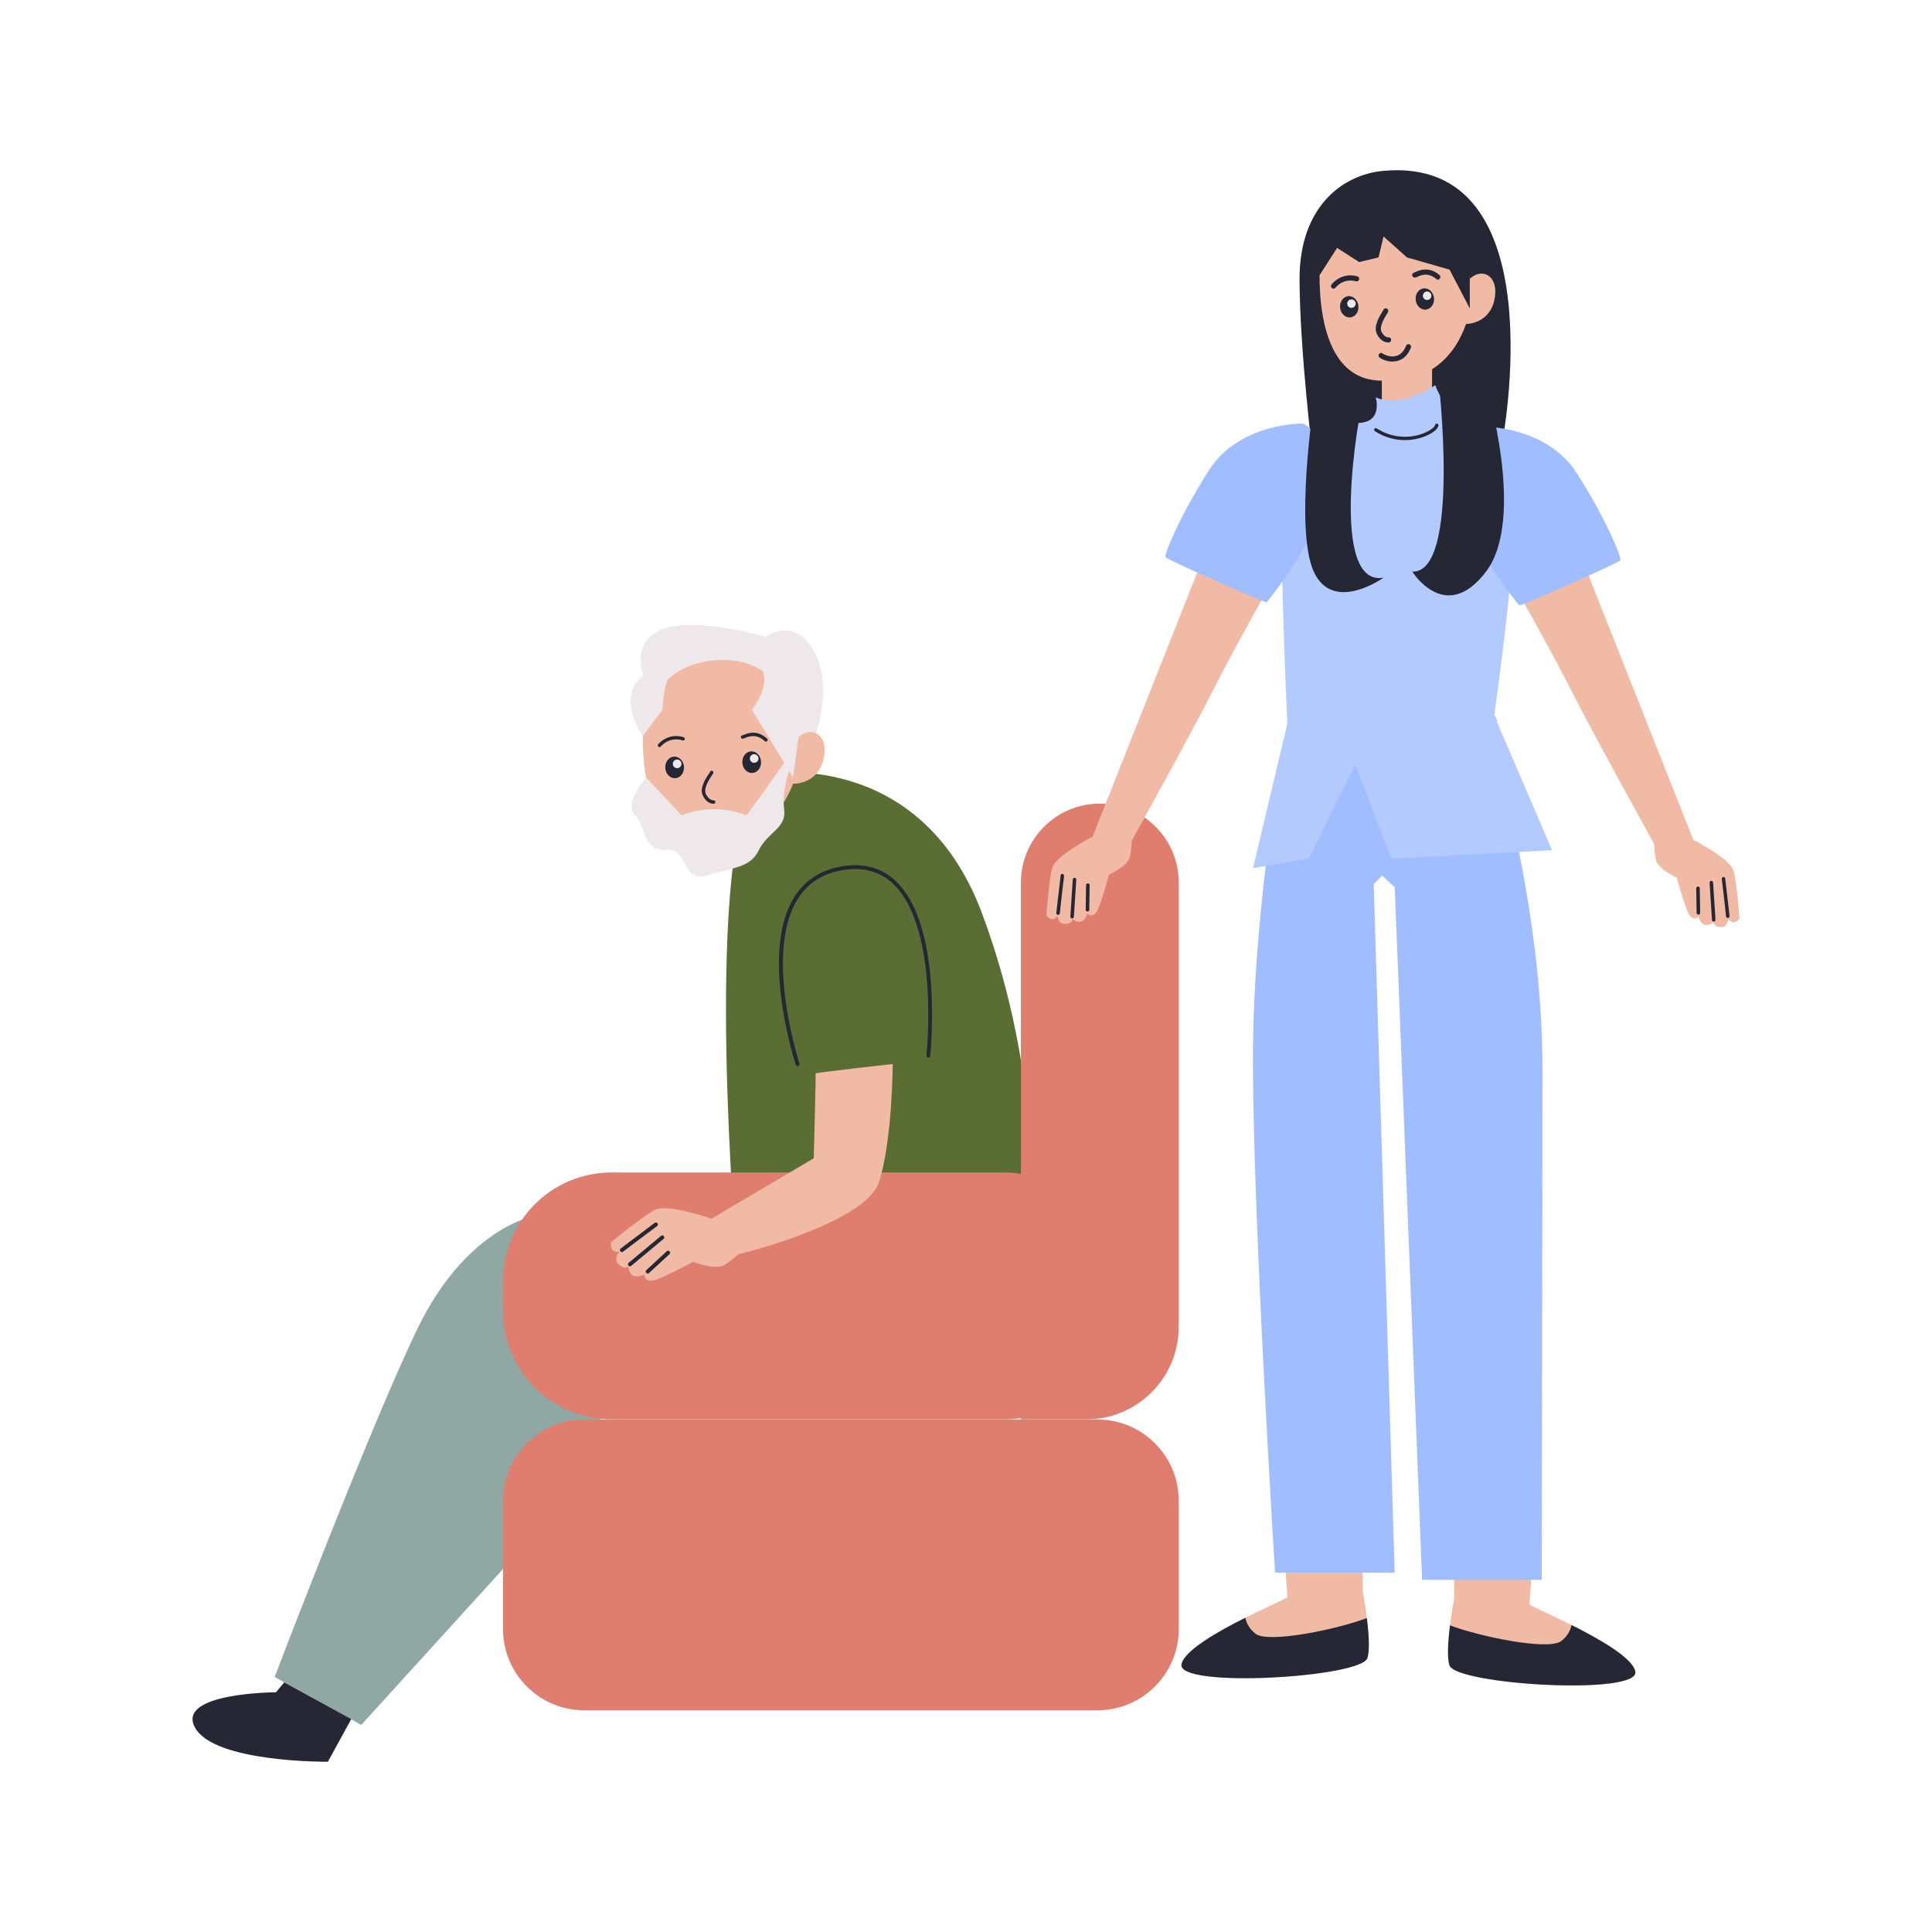 <?xml version="1.0" encoding="utf-8"?>
<svg xmlns="http://www.w3.org/2000/svg" enable-background="new 0 0 2500 2500" viewBox="0 0 2500 2500">
  <g id="Layer_7">
    <g>
      <path d="M682.1,1576.3c0,0-81.1,19-140.7,140.6c-59.6,121.6-186,453.1-186,453.1l112.1,62l286.2-314.8l48.6-169.4&#xD;&#xA;			L682.1,1576.3z" fill="#90a8a3"/>
      <g>
        <path d="M2191.1,1086.6c0,0,47.7,24.4,52.1,40.2c4.4,15.8,7.7,61.7,7.7,61.7s-7.1,10.5-14.5,0.7&#xD;&#xA;				c0,0-0.6,11.4-10.6,10.4c-10-1-8.4-6.5-8.4-6.5s-13.6,12.2-19.5-6.8c0,0-8.5,9-15.2-9.1c-6.7-18.1-12.9-41.5-12.9-41.5&#xD;&#xA;				s-24.7-10.8-27.2-23.6s-1.4-20.2-2.7-21.2S2191.1,1086.6,2191.1,1086.6z" fill="#f1baa4"/>
        <path d="M2228.5,1135.8c-0.3,0.5-0.5,1-0.5,1.6c2.2,18.4,5.4,46.4,5.5,48.2c0,1.2,0.9,2.2,2.1,2.2&#xD;&#xA;				c1.2,0.1,2.3-0.8,2.4-2.1c0-0.3,0.1-1.1-5.6-48.9c-0.1-1.2-1.3-2.1-2.5-2C2229.4,1135,2228.9,1135.3,2228.5,1135.8z" fill="#252734"/>
        <path d="M2212.7,1140.7c-0.3,0.4-0.5,1-0.5,1.5c1.2,18.5,3.1,46.5,3.1,48c0,1.2,0.9,2.2,2.1,2.3&#xD;&#xA;				c1.2,0.1,2.3-0.8,2.4-2.1c0-0.2,0.1-0.7-3.1-48.5c-0.1-1.2-1.2-2.2-2.4-2.1C2213.7,1139.9,2213.1,1140.2,2212.7,1140.7z" fill="#252734"/>
        <path d="M2195.4,1148c-0.3,0.4-0.5,0.9-0.5,1.4c0.2,12.3,0.5,30.8,0.5,31.8c0,1.2,0.9,2.3,2.2,2.3&#xD;&#xA;				c1.2,0.1,2.3-0.9,2.4-2.1c0-0.6-0.3-20.4-0.5-32.1c0-1.2-1-2.2-2.3-2.2C2196.4,1147.2,2195.8,1147.5,2195.4,1148z" fill="#252734"/>
      </g>
      <path d="M2139.8,1090.9c0,0-80.6-145.8-104.5-193.5c-23.9-47.7-73.7-136.2-73.7-136.2l89.1-28.9l140.4,354.3&#xD;&#xA;			l-27.8,21.3L2139.8,1090.9z" fill="#f1baa4"/>
      <path d="M1789.9,221.1c-53.2,4.9-108.6,47-108.3,140.6c0.4,93.7,17.4,230.4,17.4,230.4l244.6-17.7&#xD;&#xA;			C1943.6,574.4,2016.3,200.3,1789.9,221.1z" fill="#252734"/>
      <path d="M1769.4,2145.5c3.2-10,1.9-30.6-0.7-51.7c-1.5-12.1-3.5-24.4-5.4-35c0,0-1.1-495.6,14.4-688h-128.5&#xD;&#xA;			c2.2,266.2,11.7,570.3,14.4,652.5c-0.1,1.2-0.1,2.6-0.1,4.2c0,4.9,0.4,11.2,0.8,17.3c0.8,10.6,1.8,20.6,1.5,21.9&#xD;&#xA;			c-0.2,1.4-25.6,12.3-54.4,26.7c-36.7,18.4-79.1,42.7-82.5,60.2C1522.8,2185,1761.3,2170.8,1769.4,2145.5z" fill="#f1baa4"/>
      <path d="M1769.4,2145.5c3.2-10,1.9-30.6-0.7-51.7c-37.9,14.4-127,33-143.8,20.4c-8.4-6.4-12-14-13.5-20.8&#xD;&#xA;			c-36.7,18.4-79.1,42.7-82.5,60.2C1522.8,2185,1761.3,2170.8,1769.4,2145.5z" fill="#252734"/>
      <path d="M1785.7,2083.8c0.1-0.3,0-0.7-0.1-1C1785.6,2082.9,1785.6,2083.2,1785.7,2083.8z" fill="#252734"/>
      <path d="M1933.4,925.7l-267.7,10.8c0,0-44.4,226.8-44.4,434.3s28.6,664.1,28.6,664.1h154.8l-27.1-890.8&#xD;&#xA;			C1777.7,1144.1,1966,953.7,1933.4,925.7z" fill="#a0bdff"/>
      <path d="M1875.6,2154.9c-3.2-10-1.9-30.6,0.7-51.7c1.5-12.1,3.5-24.4,5.4-35c0,0,1.1-495.6-14.4-688h128.5&#xD;&#xA;			c-2.2,266.2-11.7,570.3-14.4,652.5c0.1,1.2,0.1,2.6,0.1,4.2c0,4.9-0.4,11.2-0.8,17.3c-0.8,10.6-1.8,20.6-1.5,21.9&#xD;&#xA;			c0.2,1.4,25.6,12.3,54.4,26.7c36.7,18.4,79.1,42.7,82.5,60.2C2122.2,2194.3,1883.7,2180.1,1875.6,2154.9z" fill="#f1baa4"/>
      <path d="M1875.6,2154.9c-3.2-10-1.9-30.6,0.7-51.7c37.9,14.4,127,33,143.8,20.4c8.4-6.4,12-14,13.5-20.8&#xD;&#xA;			c36.7,18.4,79.1,42.7,82.5,60.2C2122.2,2194.3,1883.7,2180.1,1875.6,2154.9z" fill="#252734"/>
      <path d="M1859.3,2093.2c-0.1-0.3,0-0.7,0.1-1C1859.4,2092.2,1859.4,2092.5,1859.3,2093.2z" fill="#252734"/>
      <path d="M1673,973.6l258.4-13.3c0,0,64.5,212.4,64.5,419.9s-0.9,664.1-0.9,664.1h-154.8l-35.4-896.3&#xD;&#xA;			C1804.8,1147.9,1640.4,1001.5,1673,973.6z" fill="#a0bdff"/>
      <rect fill="#f1baa4" height="123.5" width="65" x="1788.1" y="460.1"/>
      <path d="M1707.3,345.9c0.9,2.3-3.1,56.6,14.4,98.4c8.1,19.3,20.7,36,40.6,43.7c10.1,3.9,22.1,5.6,36.3,4&#xD;&#xA;			c0,0,69.9,7.7,98.5-72.8c0,0,29.4,0.5,36.5-30.5c7.1-31-15.1-43.7-31.8-27.8c0,0-10.7-94.5-95.5-92.9&#xD;&#xA;			C1721.6,269.7,1707.3,345.9,1707.3,345.9z" fill="#f1baa4"/>
      <path d="M1860.7,361.8c-0.8,0-1.5-0.3-2.2-0.8c-10.7-9.2-20.3-4.7-24.5-2.8c-1.7,0.8-3.7,1.7-5.5,0.2&#xD;&#xA;			c-1.4-1.2-1.5-3.3-0.4-4.7c0.6-0.7,1.4-1.1,2.2-1.1c0.2-0.1,0.5-0.2,0.8-0.4c4.4-2,17.7-8.3,31.6,3.7c1.4,1.2,1.5,3.3,0.3,4.7&#xD;&#xA;			C1862.6,361.4,1861.7,361.8,1860.7,361.8z M1833,353.4L1833,353.4L1833,353.4z M1832.9,353.4L1832.9,353.4L1832.9,353.4z&#xD;&#xA;			 M1832.9,353.4C1832.9,353.4,1832.9,353.4,1832.9,353.4S1832.9,353.4,1832.9,353.4z M1832.9,353.4&#xD;&#xA;			C1832.9,353.4,1832.9,353.4,1832.9,353.4L1832.9,353.4z M1832.9,353.4C1832.9,353.4,1832.9,353.4,1832.9,353.4&#xD;&#xA;			C1832.9,353.4,1832.9,353.4,1832.9,353.4z M1832.9,353.4C1832.9,353.4,1832.9,353.4,1832.9,353.4&#xD;&#xA;			C1832.9,353.4,1832.9,353.4,1832.9,353.4z M1832.9,353.4C1832.9,353.4,1832.9,353.4,1832.9,353.4&#xD;&#xA;			C1832.9,353.4,1832.9,353.4,1832.9,353.4z M1832.9,353.3L1832.9,353.3L1832.9,353.3z M1832.9,353.3&#xD;&#xA;			C1832.9,353.3,1832.9,353.3,1832.9,353.3C1832.9,353.3,1832.9,353.3,1832.9,353.3z M1832.9,353.3L1832.9,353.3L1832.9,353.3z&#xD;&#xA;			 M1832.9,353.3C1832.9,353.3,1832.9,353.3,1832.9,353.3S1832.9,353.3,1832.9,353.3z M1832.9,353.3&#xD;&#xA;			C1832.9,353.3,1832.9,353.3,1832.9,353.3C1832.9,353.3,1832.9,353.3,1832.9,353.3z M1832.9,353.3L1832.9,353.3L1832.9,353.3z" fill="#252734"/>
      <path d="M1725.5,373.5c-0.7,0-1.4-0.2-1.9-0.6c-1.5-1.1-1.8-3.1-0.7-4.6c0.5-0.7,12.4-16.5,33.5-10.7&#xD;&#xA;			c1.8,0.5,2.8,2.3,2.3,4.1s-2.3,2.8-4.1,2.3c-16.8-4.6-26.3,8.1-26.4,8.2C1727.5,373.1,1726.5,373.5,1725.5,373.5z" fill="#252734"/>
      <path d="M1796.5,443.2c-2.7,0-9.8-1-14.8-11c-4.9-9.8,3.6-23.4,7.3-29.3c0.4-0.7,0.8-1.2,1-1.6&#xD;&#xA;			c0.4-1.2,1.5-2.2,2.8-2.3c1.8-0.2,3.4,1.1,3.6,2.9c0.1,1.3-0.4,2.1-1.8,4.5c-2.8,4.5-10.2,16.3-7,22.8c3.9,7.8,8.8,7.4,9,7.3&#xD;&#xA;			c1.8-0.2,3.4,1.1,3.6,2.9c0.2,1.8-1,3.4-2.7,3.7C1797.5,443.2,1797.1,443.2,1796.5,443.2z M1789.9,402.7&#xD;&#xA;			C1789.9,402.7,1789.9,402.7,1789.9,402.7C1789.9,402.7,1789.9,402.7,1789.9,402.7z M1789.9,402.7&#xD;&#xA;			C1789.9,402.7,1789.9,402.7,1789.9,402.7C1789.9,402.7,1789.9,402.7,1789.9,402.7z" fill="#252734"/>
      <path d="M1802.1,467.9c-8.1,0-16.9-4-18-6.5c-0.7-1.7,0-3.6,1.7-4.4c1.3-0.6,2.8-0.3,3.7,0.7c1.4,1,9.5,5.1,17.3,2.9&#xD;&#xA;			c5.5-1.5,9.8-6,12.7-13.2c0.7-1.7,2.6-2.5,4.3-1.9c1.7,0.7,2.5,2.6,1.9,4.3c-5.8,14.6-15.6,17.8-22.9,18&#xD;&#xA;			C1802.5,467.9,1802.3,467.9,1802.1,467.9z M1790.1,458.7C1790.1,458.7,1790.1,458.7,1790.1,458.7&#xD;&#xA;			C1790.1,458.7,1790.1,458.7,1790.1,458.7z M1790.1,458.7C1790.1,458.7,1790.1,458.7,1790.1,458.7&#xD;&#xA;			C1790.1,458.7,1790.1,458.7,1790.1,458.7z" fill="#252734"/>
      <ellipse cx="1843.7" cy="386.8" fill="#252734" rx="11.9" ry="13.8" transform="rotate(-5.902 1844.495 386.533)"/>
      <circle cx="1846.7" cy="382.7" fill="#eee8eb" r="5.5"/>
      <ellipse cx="1745.9" cy="396.9" fill="#252734" rx="11.9" ry="13.8" transform="rotate(-5.902 1746.61 396.694)"/>
      <circle cx="1748.8" cy="392.9" fill="#eee8eb" r="5.5"/>
      <path d="M1659.8,773c0.1,5.7,0.3,11.3,0.5,16.9c2.2,77.3,5.5,146.7,5.5,146.7l62.9,17.5l97.4,27.1l16.5-8.5l90.9-46.8&#xD;&#xA;			c0,0,9-62.3,16.9-134.7v-0.2c10-92.2,18.1-200.6,3.3-217.6c-23.3-26.8-47.7-19.5-65.7-31.3c-2.3-1.5-4.5-3.3-6.6-5.5&#xD;&#xA;			c-18.4-19.8-24.1-38.2-24.1-38.2c-2.1,1.3-44.3,30.2-77.1,15.8c0,0,9.2,30.3-19.7,32.9c-8.7,0.8-19.9,1-31.6,2&#xD;&#xA;			c-22.6,2-47.3,7.1-59.7,25.6c-0.1,0.1-0.2,0.2-0.2,0.3c-2.5,3.7-4.5,8-5.8,12.9C1657.2,608.5,1657.8,692.6,1659.8,773z" fill="#b3cafe"/>
      <path d="M1818,569.5c11.3,0,21.6-2.7,29.6-6.5c6.3-3,13.2-7.8,13.7-12.5c0.1-1.2-0.7-2.2-1.9-2.4&#xD;&#xA;			c-1.2-0.1-2.2,0.7-2.4,1.9c-0.2,1.5-3.4,5.4-11.3,9.1c-15.8,7.5-41,10.2-64.3-4.8c-1-0.6-2.3-0.3-3,0.6c-0.6,1-0.4,2.3,0.6,3&#xD;&#xA;			C1792.1,566.3,1805.6,569.5,1818,569.5z" fill="#252734"/>
      <polygon fill="#b3cafe" points="1665.8 936.5 1621.4 1123.4 1693.9 1110.8 1753.6 989.4 1800.4 1111 2008.4 1100.2 1933.4 925.7"/>
      <path d="M1919.4,552.1c0,0,81.9-1.4,121.4,60.8c38.8,61.1,57.7,108.8,56,112c-1.6,3.2-127.9,59.4-130.6,58.4&#xD;&#xA;			c-2.6-1-57.8-73.5-66.7-111.2C1892,639.8,1889.8,561.4,1919.4,552.1z" fill="#a0bdff"/>
      <path d="M1901.9,361v38.1l-26.2-50.2l-55.1-15.8l-30.3-27.1l-6.5,27.1l-25.1,6l-28.5-18.3l-22.9,35.7&#xD;&#xA;			c0,0-15.1-66.2,36-88.3c51.1-22.1,88.1-26.4,120.7,0C1896.7,294.5,1901.9,361,1901.9,361z" fill="#252734"/>
      <path d="M1861.3,490.2c0,0,29.4,251.6-33.8,249.5c0,0,43,69.1,95.4,0s0-241.4,0-241.4L1861.3,490.2z" fill="#252734"/>
      <path d="M989.2,1001.5c0,0,200.4-35.9,281.2,179.5c80.8,215.4,62.8,403.8,62.8,403.8H950.3&#xD;&#xA;			C950.3,1584.8,908.4,1055.3,989.2,1001.5z" fill="#5a6e34"/>
      <path d="M1054,954.9c0,0,25.4-65.1-0.5-111.9S990.9,824,990.9,824s-92.7-26.9-134.4-9.5&#xD;&#xA;			c-41.6,17.4-23.7,59.2-23.7,59.2l209.4,97.4L1054,954.9z" fill="#eee8eb"/>
      <path d="M832.2,931.2c1.5,4.2-17.2,162.7,89.4,154.8c0,0,72.2,10.5,104.7-71.9c0,0,30.5,1.6,39-30.3&#xD;&#xA;			c8.5-31.9-14.1-45.8-31.9-30c0,0-7.7-98.4-95.7-99.8S832.2,931.2,832.2,931.2z" fill="#f1baa4"/>
      <path d="M991,959.6c-0.5,0-1-0.2-1.4-0.6c-11.1-10.2-21.5-5.8-26-3.9c-1.7,0.7-3.1,1.3-4.3,0.2&#xD;&#xA;			c-0.9-0.8-0.9-2.2-0.1-3.1c0.4-0.5,1.1-0.7,1.7-0.7c0,0,0,0,0,0c0.3-0.1,0.6-0.2,1-0.4c4.8-2,17.5-7.5,30.7,4.7&#xD;&#xA;			c0.9,0.8,0.9,2.2,0.1,3.1C992.2,959.4,991.6,959.6,991,959.6z" fill="#252734"/>
      <path d="M853.3,966.8c-0.4,0-0.9-0.2-1.3-0.5c-0.9-0.7-1.1-2.1-0.4-3.1c0.1-0.2,12.6-15.7,33.1-9.2&#xD;&#xA;			c1.1,0.4,1.8,1.6,1.4,2.7c-0.4,1.1-1.6,1.8-2.7,1.4c-17.6-5.5-28.2,7.7-28.3,7.8C854.7,966.5,854,966.8,853.3,966.8z" fill="#252734"/>
      <path d="M923.4,1035.6c-0.3,0-6,0.4-10.1-8.4c-3.3-7.3,4.9-19.5,8-24.1c1.5-2.3,1.9-2.8,1.8-3.7&#xD;&#xA;			c-0.1-1.2-1.1-2.1-2.3-2c-0.9,0-1.7,0.7-2,1.5c-0.2,0.4-0.6,0.9-1.2,1.8c-3.8,5.6-12.7,18.8-8.3,28.3c4.4,9.7,11.1,10.9,13.5,11&#xD;&#xA;			c0.5,0,0.8,0,0.9,0c1.2-0.1,2-1.2,1.9-2.4C925.6,1036.4,924.5,1035.5,923.4,1035.6z" fill="#252734"/>
      <ellipse cx="972.8" cy="985.5" fill="#252734" rx="12.1" ry="14" transform="matrix(.998 -.068 .068 .998 -65.165 68.886)"/>
      <circle cx="975.9" cy="981.5" fill="#eee8eb" r="5.6"/>
      <ellipse cx="873.1" cy="992.3" fill="#252734" rx="12.1" ry="14" transform="matrix(.998 -.068 .068 .998 -65.866 62.081)"/>
      <circle cx="876.2" cy="988.4" fill="#eee8eb" r="5.6"/>
      <path d="M1033.4,953.8l-7.3,52.1l-53.3-87.7c0,0,52.6-60.3-31.8-82s-83.6,82-83.6,82l-25.6,34.2&#xD;&#xA;			c0,0-36.3-49.8,1.1-78.7c37.4-28.9,62.6-55.8,62.6-55.8l154,36L1033.4,953.8z" fill="#eee8eb"/>
      <path d="M1014.7,987.1c0,0-47.5,67.9-49,67.9c-1.5,0-37.1-17.8-83.8,0l-45.8-49c0,0-29.8,33.9-14.5,49&#xD;&#xA;			c15.3,15.1,9.9,46.6,40.2,44.7c30.3-1.9,19.3,43.5,54.2,32.8c34.8-10.7,54.8-9.5,66.2-32.8c11.4-23.3,35.9-27.8,32.5-52.7&#xD;&#xA;			c-3.4-24.9,8.2-54.6,8.2-54.6L1014.7,987.1z" fill="#eee8eb"/>
      <path d="M1032.1,1379.5c-1,0-2-0.7-2.4-1.7c-0.1-0.4-11.9-36.3-18-80.6c-8.3-59.8-2.9-105.5,15.8-135.9&#xD;&#xA;			c14-22.7,35.6-36.4,64.2-40.6c27.2-4,50,2.7,67.9,19.9c25.7,24.7,41,70.3,45.3,135.4c3.2,48.2-1.1,89.8-1.1,90.2&#xD;&#xA;			c-0.1,1.4-1.4,2.4-2.7,2.2c-1.4-0.1-2.4-1.4-2.2-2.8c0-0.4,4.3-41.7,1.1-89.5c-2.9-43.8-12.9-102.3-43.8-132&#xD;&#xA;			c-16.7-16-38.1-22.3-63.7-18.5c-27,4-47.4,16.8-60.6,38.2c-22.6,36.6-20.7,92.3-15.2,132.5c6.1,43.9,17.7,79.5,17.8,79.8&#xD;&#xA;			c0.4,1.3-0.3,2.7-1.6,3.2C1032.6,1379.4,1032.4,1379.5,1032.1,1379.5z" fill="#252734"/>
      <path d="M1298.9,1836.7H791.3c-77.5,0-140.3-62.8-140.3-140.3v-38.9c0-77.5,62.8-140.3,140.3-140.3h507.6&#xD;&#xA;			c77.5,0,140.3,62.8,140.3,140.3v38.9C1439.2,1773.9,1376.4,1836.7,1298.9,1836.7z" fill="#df7d6f"/>
      <path d="M1405.4,1836.7h-84.3v-694.7c0-56.4,45.7-102.1,102.1-102.1h0c56.4,0,102.1,45.7,102.1,102.1v574.8&#xD;&#xA;			C1525.3,1783.1,1471.6,1836.7,1405.4,1836.7z" fill="#df7d6f"/>
      <path d="M756.1,2213.1h664c58.1,0,105.2-47.1,105.2-105.2V1942c0-58.1-47.1-105.2-105.2-105.2h-664&#xD;&#xA;			c-58.1,0-105.2,47.1-105.2,105.2v165.9C650.9,2166,698,2213.1,756.1,2213.1z" fill="#df7d6f"/>
      <path d="M454.5,2224.5l-30.2,55.2c0,0-146.8,1.4-171.9-44.1c-25.2-45.4,104.7-45.8,104.7-45.8l10.7-12.8L454.5,2224.5&#xD;&#xA;			z" fill="#252734"/>
      <path d="M801.4,1619.8c0,0-8.9,9.4-0.3,16.8c8.7,7.4,11.9,1.8,11.9,1.8s0.5,20.6,20.8,10.7c0,0-0.8,13.9,19.3,5.3&#xD;&#xA;			c20-8.6,44-21.7,44-21.7s28.1,11.8,40.5,4c12.4-7.9,17.7-14.5,19.5-14.3c1.8,0.3,162.6-40,180.1-92.4c17.5-52.4,18-153.2,18-153.2&#xD;&#xA;			s-101.1,11.2-99.9,12.3c0.7,0.7-2.3,109.7-2.3,109.7l-132.3,78.2c0,0-57.1-20.1-73.4-11.4c-9.4,5-26.8,18.1-39.8,28.3&#xD;&#xA;			c-9.5,7.5-16.7,13.4-16.7,13.4s-0.1,0.6-0.2,1.5C790.2,1612.5,790.5,1621.1,801.4,1619.8z" fill="#f1baa4"/>
      <path d="M851.3,1584.8c-0.1,0.6-0.4,1.2-1,1.7c-16.8,12.6-42.2,31.6-43.8,33c-1,0.9-2.5,0.9-3.5,0&#xD;&#xA;			c-1-0.9-1.1-2.6-0.2-3.6c0.2-0.2,0.8-0.9,44.4-33.5c1.1-0.8,2.7-0.6,3.6,0.5C851.3,1583.4,851.4,1584.1,851.3,1584.8z" fill="#252734"/>
      <path d="M859.6,1601.5c-0.1,0.6-0.4,1.2-0.9,1.6c-16.1,13.4-40.5,33.6-41.8,34.8c-1,0.9-2.5,1-3.5,0&#xD;&#xA;			c-1-1-1.1-2.6-0.2-3.6c0.2-0.2,0.6-0.6,42.2-35.1c1.1-0.9,2.7-0.8,3.6,0.3C859.5,1600.1,859.7,1600.8,859.6,1601.5z" fill="#252734"/>
      <path d="M867.1,1621.4c-0.1,0.6-0.4,1.1-0.8,1.5c-10.2,9.4-25.6,23.6-26.4,24.3c-1,1-2.6,1-3.6,0&#xD;&#xA;			c-1-1-1.1-2.5-0.1-3.5c0.5-0.5,16.9-15.6,26.6-24.6c1-1,2.7-0.9,3.6,0.2C867,1619.9,867.2,1620.7,867.1,1621.4z" fill="#252734"/>
      <g>
        <path d="M1413.8,1082.6c0,0-47.7,24.4-52.1,40.2c-4.4,15.8-7.7,61.7-7.7,61.7s7.1,10.5,14.5,0.7&#xD;&#xA;				c0,0,0.6,11.4,10.6,10.4c10-1,8.4-6.5,8.4-6.5s13.6,12.2,19.5-6.8c0,0,8.5,9,15.2-9.1c6.7-18.1,12.9-41.5,12.9-41.5&#xD;&#xA;				s24.7-10.8,27.2-23.6c2.5-12.8,1.4-20.2,2.7-21.2C1466.4,1085.9,1413.8,1082.6,1413.8,1082.6z" fill="#f1baa4"/>
        <path d="M1376.4,1131.8c0.3,0.5,0.5,1,0.5,1.6c-2.2,18.4-5.4,46.4-5.5,48.2c0,1.2-0.9,2.2-2.1,2.2&#xD;&#xA;				c-1.2,0.1-2.3-0.8-2.4-2.1c0-0.3-0.1-1.1,5.6-48.9c0.1-1.2,1.3-2.1,2.5-2C1375.5,1131,1376,1131.3,1376.4,1131.8z" fill="#252734"/>
        <path d="M1392.2,1136.7c0.3,0.4,0.5,1,0.5,1.5c-1.2,18.5-3.1,46.5-3.1,48c0,1.2-0.9,2.2-2.1,2.3&#xD;&#xA;				c-1.2,0.1-2.3-0.8-2.4-2.1c0-0.2-0.1-0.7,3.1-48.5c0.1-1.2,1.2-2.2,2.4-2.1C1391.2,1135.9,1391.8,1136.2,1392.2,1136.7z" fill="#252734"/>
        <path d="M1409.5,1144c0.3,0.4,0.5,0.9,0.5,1.4c-0.2,12.3-0.5,30.8-0.5,31.8c0,1.2-0.9,2.3-2.2,2.3&#xD;&#xA;				c-1.2,0.1-2.3-0.9-2.4-2.1c0-0.6,0.3-20.4,0.5-32.1c0-1.2,1-2.2,2.3-2.2C1408.5,1143.1,1409.1,1143.5,1409.5,1144z" fill="#252734"/>
      </g>
      <path d="M1465.1,1086.9c0,0,80.6-145.8,104.5-193.5c23.9-47.7,73.7-136.2,73.7-136.2l-89.1-28.9l-140.4,354.3&#xD;&#xA;			l27.8,21.3L1465.1,1086.9z" fill="#f1baa4"/>
      <path d="M1685.5,548.1c0,0-81.9-1.4-121.4,60.8c-38.8,61.1-57.7,108.8-56,112s127.9,59.4,130.6,58.4&#xD;&#xA;			s57.8-73.5,66.7-111.2C1713,635.7,1715.1,557.3,1685.5,548.1z" fill="#a0bdff"/>
      <path d="M1763,521.9c-3.9,8.5-44.9,238.3,27.3,225.6c0,0-65.4,46.9-90.3-7.8c-24.9-54.7,0-217.9,0-217.9H1763z" fill="#252734"/>
    </g>
  </g>
</svg>